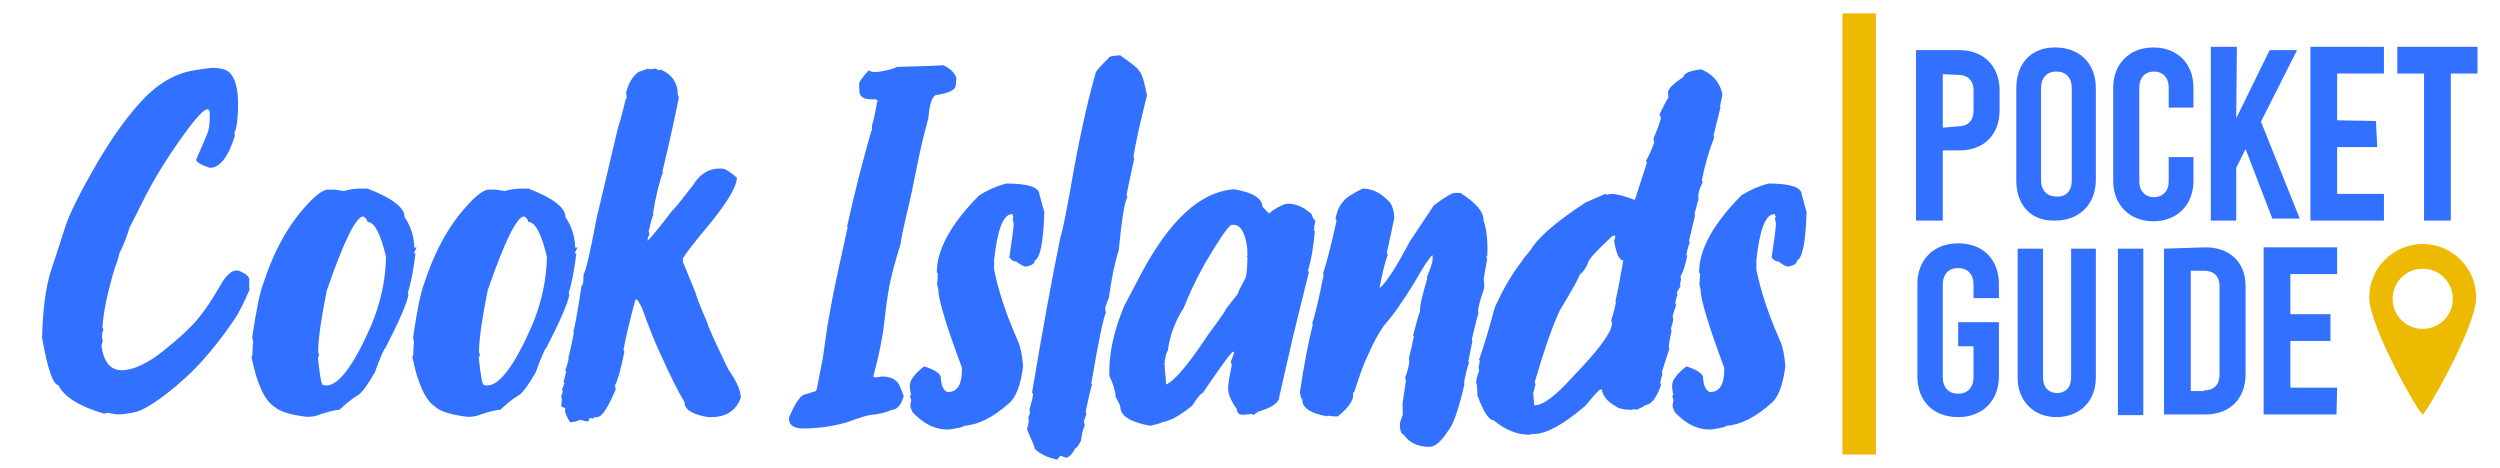 <svg width="374" height="70" viewBox="0 0 374 70" fill="none" xmlns="http://www.w3.org/2000/svg">
<g clip-path="url(#clip0_2_58)">
<path fill-rule="evenodd" clip-rule="evenodd" d="M362.439 36.5C358.039 36.5 354.439 40.101 354.439 44.5C354.439 48.9 361.939 62 362.439 62C362.838 62 370.439 48.9 370.439 44.5C370.439 40.101 366.838 36.5 362.439 36.5ZM362.439 49.2C359.939 49.2 357.939 47.2 357.939 44.7C357.939 42.2 359.939 40.2 362.439 40.2C364.939 40.2 366.939 42.2 366.939 44.7C366.939 47.2 364.939 49.2 362.439 49.2Z" fill="#EDB901"/>
<path fill-rule="evenodd" clip-rule="evenodd" d="M275.638 68H280.638V2H275.638V68Z" fill="#EDB901"/>
<path fill-rule="evenodd" clip-rule="evenodd" d="M322.138 7.1C325.739 7.1 328.138 9.499 328.138 13.1V16.1H324.439V13.1C324.439 11.6 323.538 10.7 322.239 10.7C320.939 10.7 320.038 11.6 320.038 13.1V27.1C320.038 28.6 320.939 29.499 322.239 29.499C323.538 29.499 324.439 28.6 324.439 27.1V23.499H328.138V27.1C328.138 30.6 325.739 33.1 322.138 33.1C318.538 33.1 316.138 30.6 316.138 27.1V13.1C316.138 9.6 318.538 7.1 322.138 7.1ZM307.439 7.101C311.138 7.101 313.538 9.5 313.538 13.2V26.9C313.538 30.5 311.138 33 307.439 33C303.739 33.101 301.638 30.601 301.638 27V13.2C301.638 9.601 303.739 7.101 307.439 7.101ZM293.138 7.5C296.739 7.5 299.138 9.9 299.138 13.5V16.5C299.138 20.101 296.838 22.5 293.138 22.5H290.638V33H286.638V7.5H293.138ZM334.638 6.999L334.539 17.699L339.539 7.499H343.638L338.239 18.199L344.039 32.699H339.939L335.939 22.3L334.539 25.1V32.999H330.739V6.999H334.638ZM356.638 7V11H349.638V18L355.439 18.101L355.638 22H349.638V29H356.638V33H345.638V7H356.638ZM370.638 7V11H366.638V33H362.638V11H358.638V7H370.638ZM307.638 10.7C306.239 10.7 305.338 11.601 305.338 13.2V26.9C305.338 28.5 306.239 29.4 307.638 29.4C309.038 29.5 309.939 28.601 309.939 27V13.2C309.939 11.601 309.038 10.7 307.638 10.7ZM290.638 11.101V19.101L292.939 18.9C294.439 18.9 295.239 18 295.239 16.601V13.5C295.239 12 294.338 11.2 292.939 11.2L290.638 11.101Z" fill="#3270FF"/>
<path fill-rule="evenodd" clip-rule="evenodd" d="M292.938 36.4C296.637 36.4 299.038 38.801 299.038 42.5V44.6H295.238V42.6C295.238 41 294.338 40.1 292.938 40.1C291.538 40.1 290.637 41 290.637 42.6V56.4C290.637 58 291.538 58.9 292.938 58.9C294.338 58.9 295.238 58 295.238 56.4V51.801H292.938V48.2H299.038V56.301C299.038 59.9 296.637 62.4 292.938 62.4C289.238 62.4 286.838 60 286.838 56.301V42.5C286.838 38.9 289.238 36.4 292.938 36.4ZM305.638 37.2V56.5C305.638 58 306.538 58.801 307.738 58.801C308.939 58.801 309.838 58 309.838 56.5V37.2H313.538V56.5C313.538 60 311.138 62.4 307.638 62.4C304.238 62.4 301.838 60 301.838 56.5V37.2H305.638ZM320.638 37.2V62.1H316.838V37.2H320.638ZM329.938 37C333.538 37 335.938 39.2 335.938 42.801V56C335.938 59.6 333.637 62 329.938 62H323.738V37.2L329.938 37ZM349.638 37V41H342.638V47H348.638V51H342.638V58H349.638L349.538 62H338.638V37H349.638ZM329.738 40.5H327.738V58.5H329.738V58.4C331.238 58.4 332.038 57.5 332.038 56.1V42.801C332.038 41.301 331.137 40.5 329.738 40.5Z" fill="#3270FF"/>
<path d="M31.696 10.149C33.142 10.149 34.093 10.463 34.551 11.089C35.033 11.715 35.346 12.558 35.49 13.618C35.635 14.654 35.659 15.846 35.563 17.195C35.49 18.52 35.322 19.399 35.057 19.833C35.105 19.977 35.129 20.146 35.129 20.339C34.141 23.519 32.889 25.108 31.371 25.108C29.998 24.627 29.324 24.217 29.348 23.88C30.046 22.29 30.576 21.061 30.938 20.194C31.299 19.327 31.444 18.231 31.371 16.906C31.299 15.557 29.986 16.665 27.433 20.23C24.879 23.771 22.832 27.12 21.29 30.275L19.375 34.069C18.942 35.515 18.424 36.815 17.821 37.972C17.797 38.333 17.569 39.08 17.135 40.212C16.075 43.777 15.473 46.68 15.328 48.92C15.328 48.992 15.376 49.113 15.473 49.281C15.352 49.618 15.28 49.92 15.256 50.185C15.256 50.425 15.292 50.715 15.364 51.052C15.244 51.485 15.184 51.738 15.184 51.81C15.545 54.243 16.593 55.436 18.327 55.388C20.062 55.315 22.097 54.352 24.434 52.497C26.794 50.618 28.529 49.004 29.637 47.655C30.745 46.306 31.829 44.692 32.889 42.813C33.949 40.91 34.948 40.164 35.888 40.573C36.851 40.983 37.321 41.416 37.297 41.874C37.249 42.789 37.273 43.247 37.369 43.247C36.43 45.439 35.635 46.993 34.984 47.908C33.515 50.076 31.973 52.063 30.36 53.87C28.745 55.677 26.903 57.375 24.831 58.965C22.784 60.531 21.218 61.434 20.134 61.675C19.05 61.892 18.195 62 17.569 62C17.424 62 16.942 61.916 16.123 61.747C15.786 61.843 15.605 61.892 15.581 61.892C11.847 60.783 9.559 59.35 8.716 57.592C7.945 57.592 7.138 55.243 6.295 50.546C6.391 46.282 6.849 42.886 7.668 40.356C8.511 37.827 9.222 35.647 9.8 33.816C10.402 31.986 11.86 29.047 14.172 25C16.509 20.929 18.857 17.617 21.218 15.063C23.603 12.486 26.228 10.968 29.095 10.511C30.661 10.27 31.528 10.149 31.696 10.149ZM53.773 28.216H55.002C58.688 29.637 60.53 31.058 60.53 32.48C61.47 33.877 61.952 35.394 61.976 37.032H62.337L61.976 37.719V37.899C61.976 37.923 62.036 37.935 62.156 37.935C61.819 40.609 61.434 42.573 61 43.825L61.108 44.078C60.916 45.283 59.772 47.932 57.676 52.027C57.459 52.148 56.929 53.364 56.086 55.677C55.05 57.508 54.231 58.64 53.629 59.073C52.786 59.555 51.834 60.302 50.775 61.313C50.1 61.313 48.92 61.615 47.233 62.217C46.872 62.313 46.439 62.361 45.933 62.361C43.476 62.072 41.862 61.578 41.091 60.88C39.597 59.94 38.441 57.447 37.622 53.4L37.767 53.111V52.786C37.767 52.232 37.803 51.678 37.875 51.124L37.731 50.474C38.333 46.33 38.899 43.608 39.429 42.308C40.706 38.381 42.38 35.069 44.451 32.371C46.571 29.697 48.125 28.36 49.112 28.36H49.763C50.124 28.36 50.678 28.433 51.425 28.577C52.316 28.336 53.099 28.216 53.773 28.216ZM47.595 52.569C47.595 52.69 47.643 52.87 47.739 53.111C47.619 53.352 47.559 53.485 47.559 53.509C47.848 56.207 48.089 57.556 48.281 57.556C48.402 57.628 48.582 57.664 48.823 57.664C50.678 57.664 52.918 54.665 55.544 48.667C56.965 45.246 57.7 41.826 57.748 38.405C56.929 34.937 56.002 33.202 54.966 33.202C54.966 32.913 54.761 32.636 54.352 32.371C53.268 32.371 51.449 36.057 48.896 43.428C48.053 47.595 47.619 50.642 47.595 52.569ZM77.838 28.216H79.067C82.752 29.637 84.595 31.058 84.595 32.48C85.534 33.877 86.016 35.394 86.04 37.032H86.401L86.04 37.719V37.899C86.04 37.923 86.1 37.935 86.221 37.935C85.884 40.609 85.498 42.573 85.064 43.825L85.173 44.078C84.98 45.283 83.836 47.932 81.74 52.027C81.523 52.148 80.994 53.364 80.15 55.677C79.115 57.508 78.296 58.64 77.694 59.073C76.85 59.555 75.899 60.302 74.839 61.313C74.165 61.313 72.984 61.615 71.298 62.217C70.937 62.313 70.503 62.361 69.997 62.361C67.54 62.072 65.926 61.578 65.155 60.88C63.662 59.94 62.506 57.447 61.687 53.4L61.831 53.111V52.786C61.831 52.232 61.867 51.678 61.94 51.124L61.795 50.474C62.397 46.33 62.963 43.608 63.493 42.308C64.77 38.381 66.444 35.069 68.516 32.371C70.635 29.697 72.189 28.36 73.177 28.36H73.827C74.189 28.36 74.743 28.433 75.489 28.577C76.381 28.336 77.163 28.216 77.838 28.216ZM71.659 52.569C71.659 52.69 71.707 52.87 71.804 53.111C71.683 53.352 71.623 53.485 71.623 53.509C71.912 56.207 72.153 57.556 72.346 57.556C72.466 57.628 72.647 57.664 72.888 57.664C74.743 57.664 76.983 54.665 79.609 48.667C81.03 45.246 81.764 41.826 81.813 38.405C80.994 34.937 80.066 33.202 79.03 33.202C79.03 32.913 78.826 32.636 78.416 32.371C77.332 32.371 75.513 36.057 72.96 43.428C72.117 47.595 71.683 50.642 71.659 52.569ZM96.88 10.258C97.049 10.33 97.181 10.366 97.277 10.366C97.711 10.294 97.964 10.258 98.036 10.258C98.374 10.426 98.614 10.511 98.759 10.511V10.366C100.517 11.113 101.397 12.378 101.397 14.16C101.493 14.305 101.541 14.473 101.541 14.666C100.939 17.725 100.12 21.411 99.084 25.723H99.192C98.614 27.264 98.109 29.348 97.675 31.974H97.783C97.567 32.504 97.314 33.395 97.025 34.648C97.121 34.792 97.157 34.949 97.133 35.117C96.964 35.406 96.88 35.659 96.88 35.876V36.02C97.434 35.515 98.662 34.009 100.566 31.504C100.686 31.504 101.746 30.203 103.745 27.602C104.733 26.012 106.022 25.217 107.611 25.217H108.009C108.442 25.217 109.189 25.674 110.249 26.59C110.177 28.083 108.539 30.721 105.335 34.503C103.697 36.478 102.637 37.863 102.155 38.658V39.164L104.107 43.934C104.107 44.199 104.685 45.668 105.841 48.342C105.841 48.655 106.877 50.955 108.948 55.243C110.201 57.026 110.827 58.447 110.827 59.507C110.105 61.434 108.635 62.398 106.419 62.398H105.913C103.553 62.012 102.384 61.265 102.408 60.157C101.565 58.808 100.325 56.327 98.687 52.714C97.94 51.124 97.073 48.944 96.085 46.174C95.651 45.258 95.362 44.801 95.218 44.801H95.073C94.302 47.571 93.7 50.088 93.267 52.352L93.411 52.605C92.857 55.328 92.388 57.002 92.002 57.628L92.11 58.242C90.954 61.012 90.027 62.398 89.328 62.398C88.895 62.422 88.678 62.506 88.678 62.65L88.425 62.542H88.172C88.172 62.879 88.052 63.048 87.811 63.048C87.738 63.048 87.401 62.964 86.799 62.795C86.317 63.036 85.811 63.156 85.281 63.156C84.775 62.361 84.523 61.771 84.523 61.386L84.559 61.024C84.414 61.024 84.209 60.94 83.944 60.772C84.017 60.314 84.053 59.977 84.053 59.76C83.981 59.471 83.944 59.302 83.944 59.254C84.113 58.917 84.197 58.628 84.197 58.387H84.053C84.27 57.712 84.402 57.375 84.45 57.375L84.306 57.122L84.703 55.605L84.559 55.352C84.727 55.014 84.908 54.436 85.101 53.617H84.992C85.161 53.16 85.45 51.859 85.859 49.715H85.751C85.992 48.968 86.413 46.62 87.016 42.669C87.184 42.669 87.269 42.38 87.269 41.802L87.305 41.043C87.642 40.561 88.292 37.755 89.256 32.624L92.472 19.038C92.761 18.195 93.146 16.774 93.628 14.774C93.7 14.774 93.736 14.738 93.736 14.666V14.16C93.736 14.064 93.7 14.016 93.628 14.016C93.965 12.546 94.592 11.462 95.507 10.764C96.398 10.475 96.856 10.306 96.88 10.258ZM141.094 9.752C142.25 10.282 142.913 10.956 143.081 11.775L142.973 12.823C142.925 13.45 141.997 13.907 140.191 14.196C139.516 14.196 139.082 15.341 138.89 17.629C138.625 18.689 138.372 19.664 138.131 20.556C137.89 21.423 137.252 24.434 136.216 29.589C135.18 33.925 134.698 36.177 134.771 36.346C133.928 39.044 133.349 41.212 133.036 42.85C132.747 44.464 132.494 46.27 132.277 48.27C132.085 50.245 131.543 52.931 130.651 56.327L130.904 56.472C131.507 56.375 131.844 56.327 131.916 56.327C133.41 56.327 134.337 56.881 134.698 57.989L135.204 59.254C134.795 60.627 134.192 61.313 133.398 61.313C132.506 61.723 131.458 61.976 130.254 62.072C129.917 62.072 128.712 62.446 126.641 63.192C124.521 63.795 122.365 64.096 120.173 64.096C118.655 64.096 117.945 63.542 118.041 62.434C119.029 60.145 119.848 59.001 120.498 59.001L122.052 58.495C122.148 58.351 122.208 58.182 122.233 57.989L123.1 53.545L123.786 48.703C124.268 45.909 124.726 43.524 125.159 41.549C125.593 39.55 126.147 37.008 126.821 33.925H126.713C127.797 29.035 129.013 24.241 130.362 19.544C130.435 19.544 130.471 19.508 130.471 19.436L130.435 18.677C130.579 18.508 130.844 17.352 131.23 15.208C131.302 15.208 131.338 15.172 131.338 15.1L131.013 14.847H130.218C129.038 14.847 128.483 14.341 128.556 13.329L128.52 12.534C128.544 12.221 129.025 11.546 129.965 10.511C130.206 10.679 130.447 10.764 130.688 10.764H131.338C132.831 10.523 133.783 10.27 134.192 10.005C137.541 9.933 139.841 9.848 141.094 9.752ZM150.525 27.457C153.825 27.457 155.487 28.011 155.511 29.119L156.233 31.757C156.089 36.237 155.607 38.646 154.788 38.983C154.812 39.393 154.391 39.694 153.524 39.887C153.234 39.911 152.741 39.658 152.042 39.128C151.681 39.152 151.331 38.947 150.994 38.514C151.428 35.719 151.645 34.021 151.645 33.419L151.5 32.732L151.608 32.443C151.512 32.275 151.476 32.13 151.5 32.01L151.319 32.046C150.067 32.118 149.2 34.407 148.718 38.911V40.32C149.344 43.5 150.537 47.077 152.295 51.052C152.68 51.919 152.933 53.16 153.054 54.773C152.692 57.664 151.97 59.531 150.886 60.374C148.525 62.47 146.297 63.578 144.201 63.698C144.225 63.843 143.515 64.023 142.069 64.24C140.07 64.361 138.215 63.493 136.505 61.639C136.288 61.181 136.18 60.856 136.18 60.663L136.324 59.832C136.204 59.519 136.144 59.338 136.144 59.29L136.288 59.001C136.168 58.495 136.108 58.074 136.108 57.736C136.083 56.917 136.794 55.942 138.239 54.81C139.661 55.243 140.492 55.749 140.733 56.327C140.781 57.676 141.142 58.459 141.816 58.676L141.961 58.64C143.31 58.567 143.96 57.363 143.912 55.026C141.552 48.691 140.371 44.789 140.371 43.319L140.191 42.488C140.263 41.838 140.299 41.284 140.299 40.826H140.154C140.106 37.406 142.214 33.539 146.478 29.227C147.73 28.433 149.079 27.842 150.525 27.457ZM167.579 8.271C169.434 9.571 170.361 10.33 170.361 10.547C170.771 10.86 171.18 12.101 171.59 14.269C170.554 18.364 169.88 21.423 169.566 23.446L169.675 23.699L168.555 29.011V29.3C168.555 29.396 168.603 29.444 168.699 29.444C168.266 30.023 167.82 32.684 167.362 37.43C166.784 39.212 166.29 41.597 165.881 44.584C165.544 45.331 165.363 45.861 165.339 46.174C165.339 46.391 165.375 46.583 165.447 46.752C165.038 47.619 164.303 51.184 163.243 57.447H163.388C163.147 58.218 162.822 59.603 162.412 61.602L162.521 61.892C162.448 62.277 162.328 62.614 162.159 62.903C162.159 62.976 162.195 63.253 162.268 63.734C162.027 64.144 161.846 64.867 161.726 65.902C161.364 66.649 161.087 67.022 160.895 67.022C160.365 67.986 159.883 68.468 159.449 68.468L158.691 68.179C158.594 68.179 158.426 68.371 158.185 68.757C156.788 68.492 155.667 67.962 154.824 67.167C154.824 66.974 154.439 66.023 153.668 64.312V64.168C153.837 63.469 153.921 63 153.921 62.759L153.813 62.47C153.981 62.157 154.066 61.916 154.066 61.747C154.09 61.651 154.066 61.506 153.993 61.313C154.33 60.133 154.511 59.422 154.535 59.182C154.535 58.893 154.487 58.748 154.391 58.748C155.956 49.426 157.366 41.705 158.618 35.587C158.907 34.72 159.413 32.287 160.136 28.288C161.292 21.495 162.557 15.678 163.93 10.836C164.147 10.426 164.785 9.716 165.845 8.704C165.869 8.463 166.447 8.319 167.579 8.271ZM184.417 28.324H184.67C187.416 28.782 188.813 29.649 188.861 30.926L189.837 31.938C190.656 31.263 191.499 30.781 192.366 30.492C193.667 30.372 194.956 30.89 196.233 32.046C196.329 32.48 196.522 32.817 196.811 33.058C196.714 33.226 196.63 33.684 196.558 34.431C196.582 34.527 196.63 34.575 196.702 34.575C196.485 36.984 196.148 38.947 195.691 40.465L195.799 40.754L193.414 50.438L191.391 59.29C191.415 60.205 190.343 60.976 188.175 61.602C188.175 61.651 187.958 61.807 187.525 62.072L187.235 61.928L186.151 62.036C185.429 62.108 185.055 61.831 185.031 61.205C184.188 60.025 183.755 59.025 183.731 58.206C183.706 57.628 183.887 56.435 184.273 54.629L184.128 54.087C184.369 53.557 184.538 53.087 184.634 52.678C184.538 52.702 184.501 52.666 184.525 52.569C184.261 52.593 182.731 54.665 179.937 58.784C179.623 58.88 179.094 59.519 178.347 60.699C176.444 62.217 174.974 63.024 173.939 63.12C173.939 63.217 173.312 63.409 172.06 63.698C169.121 63.144 167.639 62.229 167.615 60.952C167.615 60.735 167.374 60.217 166.893 59.398C166.869 58.531 166.555 57.471 165.953 56.219C165.857 53.015 166.604 49.522 168.193 45.74L170.65 41.079C174.89 33.033 179.479 28.782 184.417 28.324ZM174.191 54.701H174.336L174.228 54.954C174.348 55.942 174.42 56.797 174.444 57.52C175.673 57.038 177.769 54.557 180.732 50.076C181.984 48.39 182.815 47.234 183.225 46.607C183.201 46.463 183.851 45.584 185.176 43.97C185.152 43.825 185.537 43.03 186.332 41.585C186.501 41.103 186.597 40.055 186.621 38.441H186.513L186.621 38.152L186.585 37.068C186.248 34.684 185.525 33.539 184.417 33.636H184.164C183.441 34.262 182.141 36.189 180.262 39.417C179.057 41.537 177.997 43.753 177.082 46.065C175.805 48.017 175.011 50.16 174.697 52.497C174.456 52.738 174.288 53.473 174.191 54.701ZM203.857 28.216C205.35 28.216 206.711 28.914 207.94 30.311C208.349 30.89 208.566 31.66 208.59 32.624L207.47 37.827L207.614 38.08C207.205 39.188 206.795 40.826 206.386 42.994H206.53C207.542 42.031 208.999 39.742 210.902 36.129L214.516 30.709C216.178 29.48 217.202 28.866 217.587 28.866H218.49C220.827 30.36 221.971 31.709 221.923 32.913C222.405 34.334 222.597 36.105 222.501 38.225L222.357 38.477C222.429 38.646 222.465 38.767 222.465 38.839L221.959 41.693C222.031 42.175 222.055 42.657 222.031 43.139C221.453 44.753 221.14 45.957 221.092 46.752H221.236C221.068 47.113 220.719 48.45 220.189 50.763L220.261 51.052L219.647 54.159H219.791C219.478 55.05 219.213 56.122 218.996 57.375H219.105C218.213 61.253 217.382 63.626 216.611 64.493C215.6 66.059 214.672 66.842 213.829 66.842C212.119 66.842 210.842 66.24 209.999 65.035C209.59 64.891 209.397 64.325 209.421 63.337C209.445 63.168 209.59 62.735 209.855 62.036C209.855 61.988 209.843 61.434 209.818 60.374L210.324 56.977C210.252 56.688 210.216 56.52 210.216 56.472C210.601 55.46 210.806 54.641 210.83 54.015C210.83 53.918 210.806 53.786 210.758 53.617C211.023 52.654 211.276 51.533 211.517 50.257H211.372C211.926 48.137 212.275 46.933 212.42 46.644L212.456 45.993C212.48 45.439 212.842 43.97 213.54 41.585H213.432C214.01 40.116 214.299 39.248 214.299 38.983L214.335 38.225H214.227C213.769 38.634 212.878 40.007 211.553 42.344C209.77 45.234 208.265 47.354 207.036 48.703C206.121 50.028 205.29 51.582 204.543 53.364C204.061 54.304 203.423 56.038 202.628 58.567L202.375 58.82L202.447 59.073C202.423 60.013 201.652 61.085 200.135 62.289H199.484L198.581 62.181V62.289C196.004 61.831 194.751 60.976 194.823 59.724C194.679 59.724 194.558 59.374 194.462 58.676C195.064 54.677 195.715 51.269 196.413 48.45H196.269C196.678 47.366 197.268 44.897 198.039 41.043H197.895C198.497 39.188 199.171 36.562 199.918 33.166V32.913C199.918 32.817 199.87 32.769 199.774 32.769C200.014 31.588 200.4 30.721 200.93 30.167C201.291 29.637 202.267 28.987 203.857 28.216ZM254.479 10.366C255.996 10.992 256.996 12.004 257.478 13.401C257.622 13.787 257.682 14.052 257.658 14.196L257.297 15.967H257.405L256.358 20.23V20.339C256.358 20.435 256.394 20.483 256.466 20.483C255.671 22.531 255.045 24.699 254.587 26.987C254.683 27.132 254.719 27.252 254.695 27.349C254.31 27.975 254.093 28.71 254.045 29.553H254.153L253.503 31.974L253.575 32.227L252.672 36.057C252.744 36.201 252.78 36.322 252.78 36.418C252.612 36.635 252.443 37.225 252.275 38.188H252.419C252.106 39.778 251.769 40.814 251.407 41.296C251.407 41.32 251.431 41.477 251.48 41.766L251.335 42.56L251.407 42.813L250.865 43.717V43.97C250.865 44.042 250.901 44.078 250.974 44.078C250.853 44.223 250.733 44.656 250.612 45.379L250.757 45.632L250.215 47.258C250.215 47.306 250.251 47.487 250.323 47.8C250.323 47.92 250.203 48.39 249.962 49.209L250.07 49.462C249.805 50.715 249.661 51.522 249.637 51.883L249.745 52.136L248.625 55.605C248.625 55.677 248.649 55.797 248.697 55.966C248.625 56.158 248.517 56.58 248.372 57.23C248.444 57.399 248.481 57.532 248.481 57.628C247.782 59.603 246.987 60.591 246.096 60.591C246.072 60.735 245.626 60.976 244.759 61.313L244.506 61.205C244.41 61.205 244.289 61.241 244.145 61.313C242.892 61.313 242.049 61.109 241.615 60.699C240.483 60.097 239.821 59.29 239.628 58.278H239.375C239.255 58.278 238.52 59.085 237.171 60.699C233.895 63.518 231.317 64.927 229.439 64.927C229.15 64.927 228.933 64.963 228.788 65.035C226.957 65.035 225.175 64.312 223.441 62.867C222.742 62.867 221.935 61.627 221.02 59.145C220.996 57.869 220.923 57.23 220.803 57.23C220.947 56.363 221.104 55.821 221.273 55.605L221.2 54.918L221.381 54.051L221.273 53.798C222.043 51.582 222.826 48.98 223.621 45.993C224.874 43.223 226.223 40.922 227.668 39.092C227.692 38.947 228.114 38.405 228.933 37.466C230.089 35.515 232.859 33.118 237.243 30.275L240.134 29.011L240.387 29.119L241.037 29.011C241.832 29.011 243.012 29.312 244.578 29.914L246.385 24.314L246.24 24.061C246.698 23.266 247.108 22.362 247.469 21.351L247.36 20.7C247.842 19.64 248.216 18.629 248.481 17.665L248.264 17.123C248.77 16.039 249.215 15.184 249.601 14.558L249.528 13.835C249.553 13.281 250.323 12.51 251.841 11.523C251.889 10.968 252.768 10.583 254.479 10.366ZM229.583 57.194L229.728 57.483C229.511 58.23 229.39 58.676 229.366 58.82C229.463 59.808 229.511 60.41 229.511 60.627H229.619C230.848 60.627 232.703 59.242 235.184 56.472C239.062 52.473 241.049 49.811 241.146 48.486V48.233L241.037 47.944C241.374 46.884 241.615 45.945 241.76 45.126H241.651C241.989 43.705 242.386 41.645 242.844 38.947C242.242 38.947 241.784 37.96 241.471 35.984L241.615 35.659L241.651 35.262H241.254C238.845 37.502 237.629 38.827 237.605 39.236C237.316 40.031 236.87 40.67 236.268 41.151C236.244 41.513 235.292 43.235 233.413 46.318C232.377 48.414 231.101 52.039 229.583 57.194ZM264.56 27.457C267.86 27.457 269.522 28.011 269.546 29.119L270.269 31.757C270.124 36.237 269.642 38.646 268.823 38.983C268.847 39.393 268.426 39.694 267.559 39.887C267.27 39.911 266.776 39.658 266.077 39.128C265.716 39.152 265.367 38.947 265.029 38.514C265.463 35.719 265.68 34.021 265.68 33.419L265.535 32.732L265.644 32.443C265.547 32.275 265.511 32.13 265.535 32.01L265.355 32.046C264.102 32.118 263.235 34.407 262.753 38.911V40.32C263.379 43.5 264.572 47.077 266.33 51.052C266.716 51.919 266.969 53.16 267.089 54.773C266.728 57.664 266.005 59.531 264.921 60.374C262.56 62.47 260.332 63.578 258.236 63.698C258.261 63.843 257.55 64.023 256.105 64.24C254.105 64.361 252.25 63.493 250.54 61.639C250.323 61.181 250.215 60.856 250.215 60.663L250.359 59.832C250.239 59.519 250.179 59.338 250.179 59.29L250.323 59.001C250.203 58.495 250.143 58.074 250.143 57.736C250.119 56.917 250.829 55.942 252.275 54.81C253.696 55.243 254.527 55.749 254.768 56.327C254.816 57.676 255.177 58.459 255.852 58.676L255.996 58.64C257.345 58.567 257.996 57.363 257.947 55.026C255.587 48.691 254.406 44.789 254.406 43.319L254.226 42.488C254.298 41.838 254.334 41.284 254.334 40.826H254.19C254.141 37.406 256.249 33.539 260.513 29.227C261.765 28.433 263.114 27.842 264.56 27.457Z" fill="#3270FF"/>
</g>
<defs>
<clipPath id="clip0_2_58">
<rect width="374" height="70" fill="white"/>
</clipPath>
</defs>
</svg>
